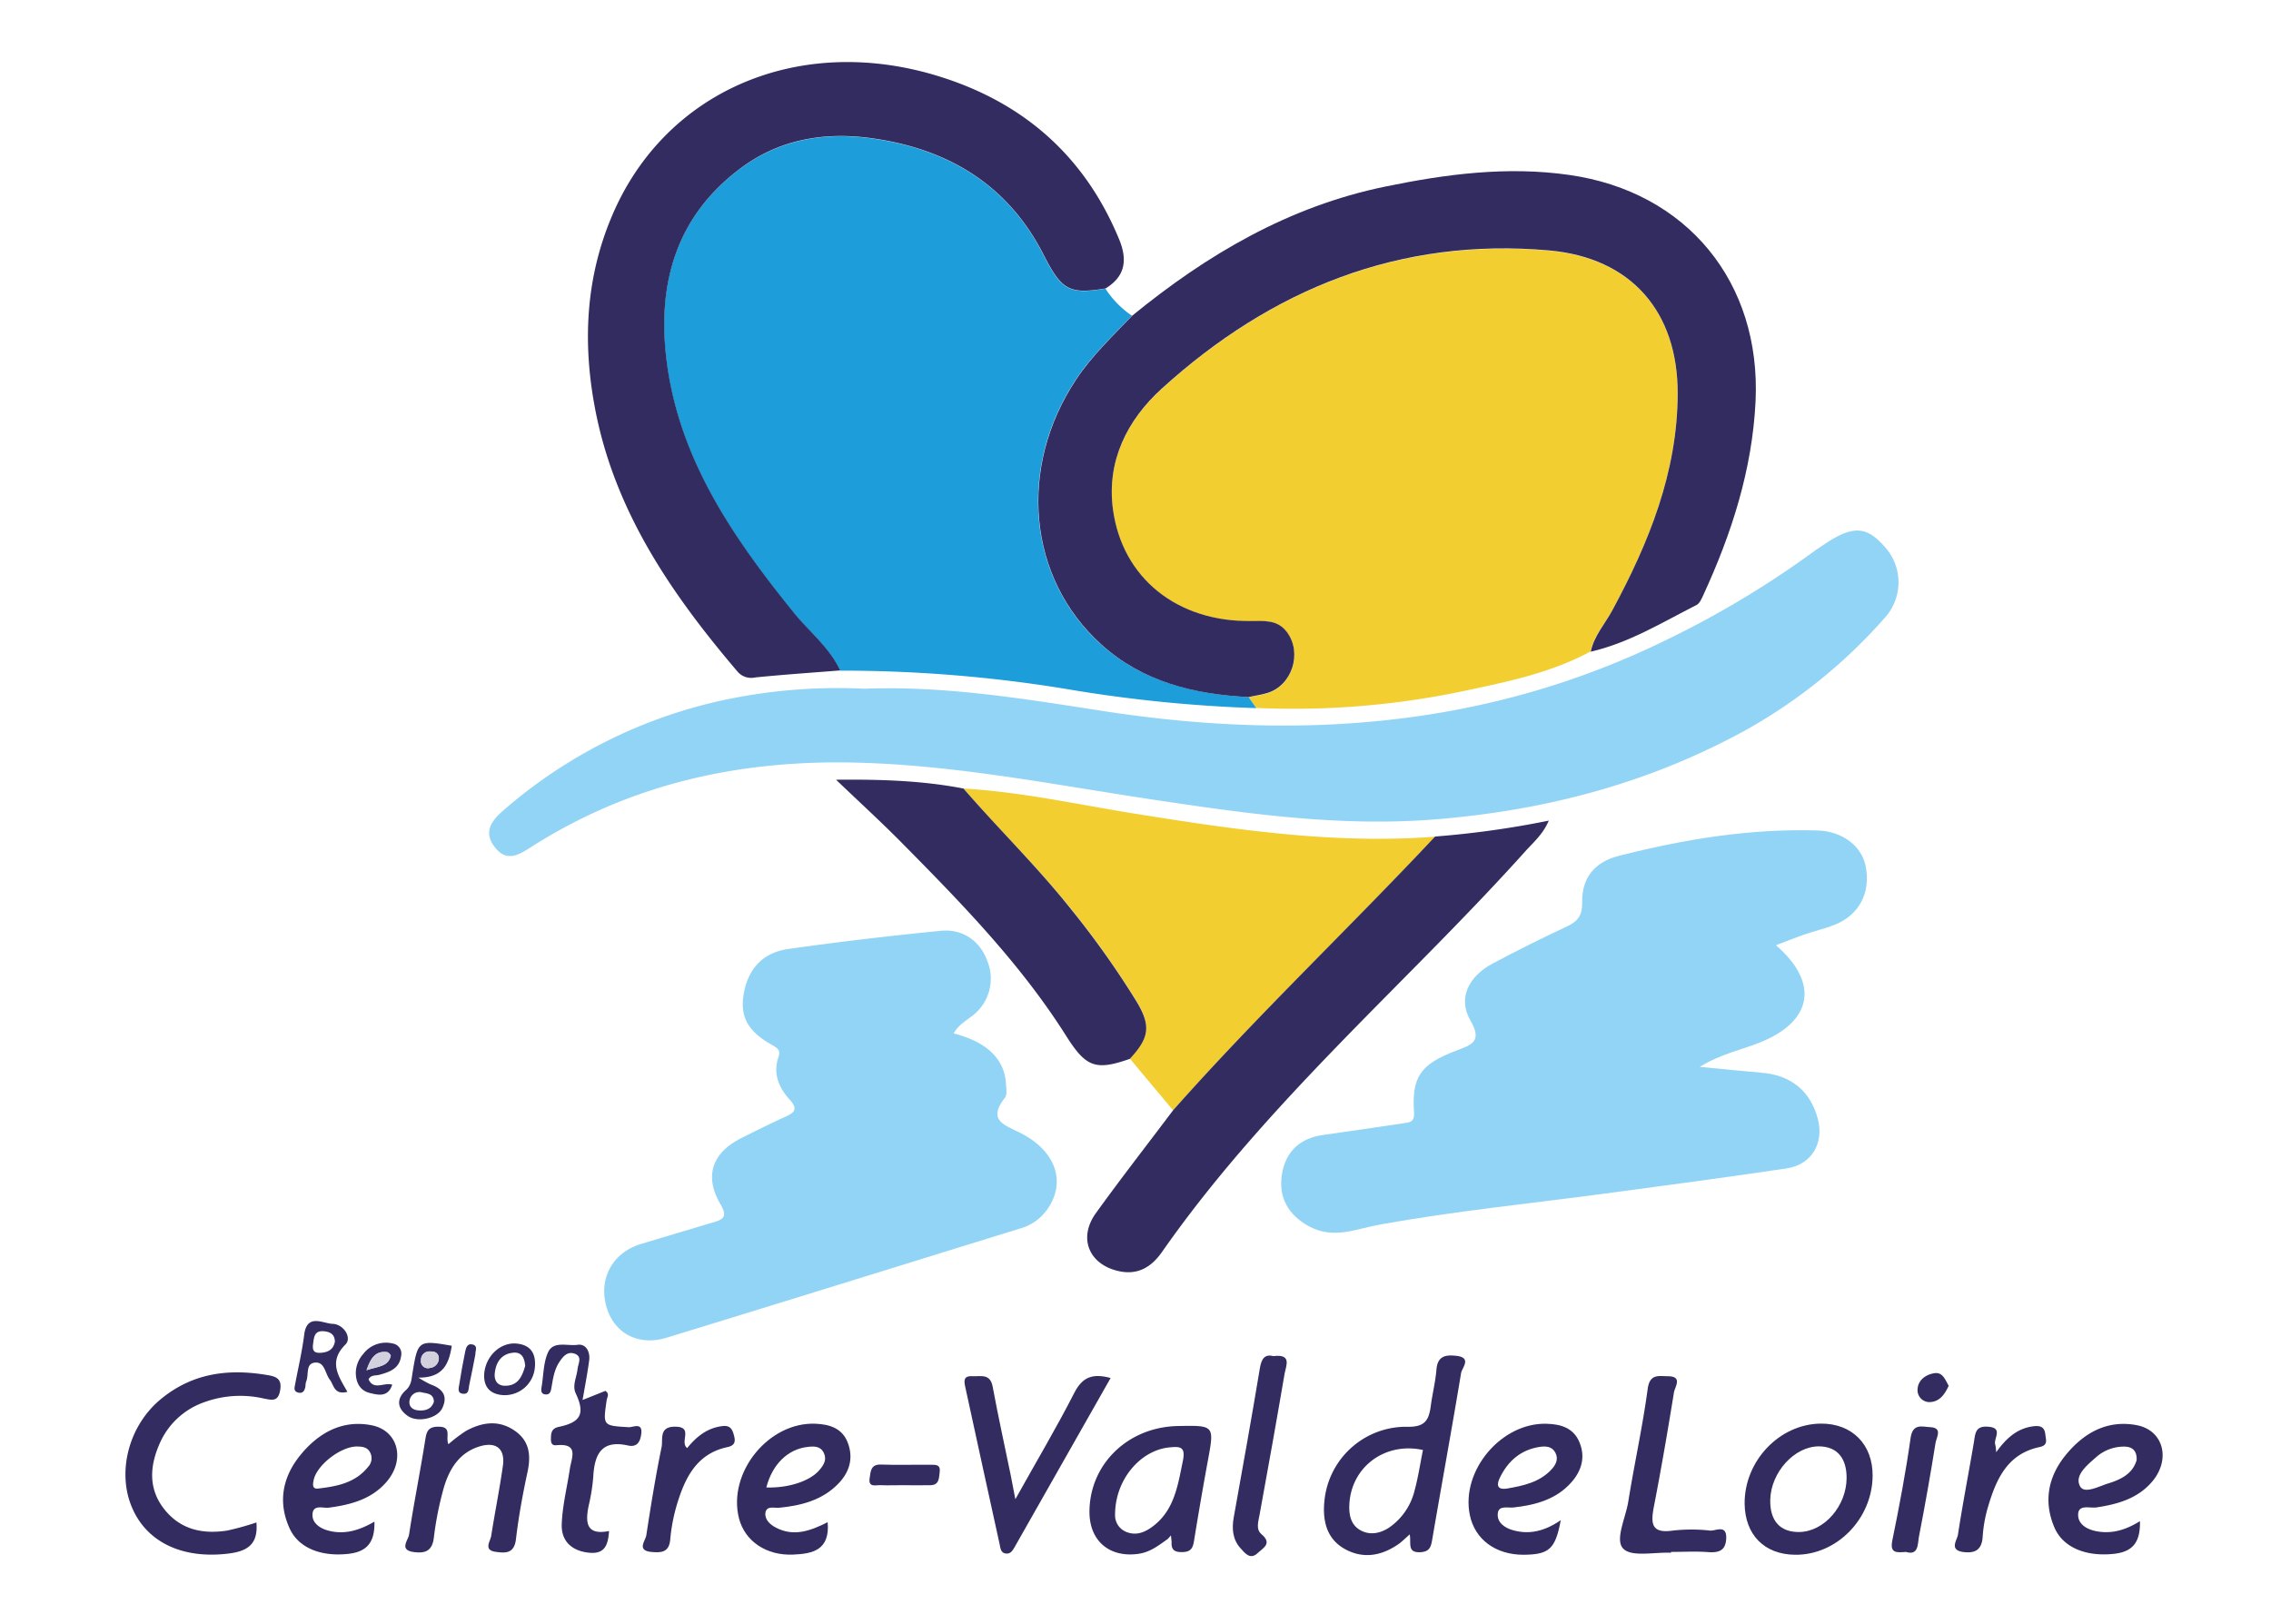<svg id="Calque_1" data-name="Calque 1" xmlns="http://www.w3.org/2000/svg" viewBox="0 0 544 389"><defs><style>.cls-1{fill:#f2ce31;}.cls-2{fill:#1d9dd9;}.cls-3{fill:#92d4f6;}.cls-4{fill:#322c60;}.cls-5{fill:#d3d1de;}</style></defs><path class="cls-1" d="M381,156.08c-9.28,5-19.48,7.18-29.64,9.31a197.4,197.4,0,0,1-50.45,4.21L299.09,167c1.47-.29,3-.47,4.4-.88,6-1.77,8.53-9.62,4.78-14.62-2.26-3-5.43-2.68-8.6-2.65-17.56.2-30.84-10.2-33.07-26.75-1.55-11.56,3.39-21.4,11.69-28.93,26.27-23.84,56.93-36.29,92.82-33.1,19.59,1.74,30.81,14.58,30.75,34.27-.07,18.76-6.86,35.59-15.61,51.81C384.47,149.4,381.81,152.26,381,156.08Z"/><path class="cls-2" d="M299.09,167l1.85,2.65a334.48,334.48,0,0,1-45.1-4.52,332.13,332.13,0,0,0-54.63-4.46c-2.57-5.54-7.42-9.28-11.15-13.9-14.73-18.25-27.86-37.29-30.55-61.43-2-18,2.76-33.64,17.75-44.91,9.36-7,20.21-8.86,31.64-7.25,18.2,2.55,32.5,11.1,41,27.81,4.31,8.43,6,9.64,14.89,8.16a23.22,23.22,0,0,0,6.35,6.49c-4.68,4.91-9.63,9.56-13.42,15.28-14,21.09-11.58,47.56,6,63.45C273.77,163.34,286.05,166.29,299.09,167Z"/><path class="cls-3" d="M207,165c19.49-.74,38.37,2.43,57.22,5.34,46.92,7.25,92.43,4,135.61-17.36a228.3,228.3,0,0,0,34.6-20.82c.67-.5,1.38-.94,2.06-1.41,7.09-4.87,10.44-4.86,14.82.07a12.64,12.64,0,0,1,.11,17.26,126.32,126.32,0,0,1-32.82,26.6c-23.19,12.84-48.11,19.44-74.53,21.6-23.3,1.9-46-1.42-68.84-4.86-23.1-3.49-46-8.05-69.58-8.7-28.38-.79-54.71,5-78.7,20.38-2.88,1.85-5.63,3.35-8.31,0-3-3.69-.93-6.49,2-9a118.2,118.2,0,0,1,51-26A130.36,130.36,0,0,1,207,165Z"/><path class="cls-3" d="M425.42,226.45c10.37,9,8.78,18.13-3.62,23.21-4.58,1.87-9.54,2.79-14.64,5.93,5.44.53,10.06,1,14.69,1.4,7.12.55,11.83,4.33,13.61,11.12,1.52,5.78-1.53,10.92-7.48,11.81-14.42,2.14-28.87,4.08-43.31,6-18.07,2.42-36.24,4.22-54.15,7.46-5.92,1.07-11.16,3.62-17.07.35-4.83-2.67-7.23-6.83-6.39-12.28s4.22-8.76,9.87-9.54c6.39-.88,12.78-1.86,19.17-2.79,1.51-.22,2.78-.22,2.62-2.58-.57-8.45,1.46-11.55,10-14.79,3.85-1.46,6.45-2.21,3.48-7.34s-.56-10.42,5.37-13.58,11.84-6.1,17.86-8.92c2.6-1.21,3.63-2.75,3.57-5.72-.11-5.89,3-9.67,8.71-11.13,15.65-4,31.49-6.6,47.73-6.1,5.7.18,10.44,3.58,11.44,8.45,1.32,6.34-1.48,11.8-7.4,14.14-2.31.92-4.75,1.47-7.1,2.28S427.82,225.55,425.42,226.45Z"/><path class="cls-4" d="M299.09,167c-13-.66-25.32-3.61-35.31-12.63-17.6-15.89-20-42.36-6-63.45,3.79-5.72,8.74-10.37,13.42-15.28,18-14.71,37.59-26.21,60.63-30.94,14.54-3,29.17-4.92,44.07-2.79,28.2,4,46,25.74,44.63,54.25-.8,16.38-5.71,31.61-12.49,46.35-.41.88-.86,2-1.62,2.41-8.25,4.2-16.2,9.09-25.37,11.21.78-3.82,3.44-6.68,5.22-10,8.75-16.22,15.54-33,15.61-51.81C401.92,74.6,390.7,61.76,371.11,60c-35.89-3.19-66.55,9.26-92.82,33.1-8.3,7.53-13.24,17.37-11.69,28.93,2.23,16.55,15.51,27,33.07,26.75,3.17,0,6.34-.37,8.6,2.65,3.75,5,1.24,12.85-4.78,14.62C302.06,166.48,300.56,166.66,299.09,167Z"/><path class="cls-3" d="M228.43,247.58c7.93,2,12.16,6.1,12.54,12,.07,1.15.33,2.66-.26,3.42-4.25,5.49-.11,6.46,3.85,8.49,8.73,4.48,10.95,12.26,5.95,18.72a11.82,11.82,0,0,1-6.09,4.09c-28.25,8.73-56.47,17.53-84.74,26.18-6.73,2.05-12.44-1-14.33-7.14-2.11-6.86,1.32-13.25,8.21-15.32q8.59-2.58,17.18-5.14c2.4-.71,3.67-1.28,1.86-4.35-4-6.83-2-12.4,5.11-15.94,3.43-1.71,6.85-3.43,10.33-5,2.19-1,3.27-1.81,1.08-4.2-2.55-2.77-4-6.23-2.65-10.11.64-1.86-.42-2.26-1.65-3-5.62-3.17-7.54-6.64-6.71-11.91.94-6,4.45-10.13,10.64-11,12.15-1.74,24.34-3.15,36.55-4.37,5.35-.54,9.44,2.44,11.19,7.18a11.19,11.19,0,0,1-3.82,13.36C231.23,244.67,229.61,245.55,228.43,247.58Z"/><path class="cls-4" d="M264.83,69.1c-8.89,1.48-10.58.27-14.89-8.16-8.54-16.71-22.84-25.26-41-27.81-11.43-1.61-22.28.22-31.64,7.25-15,11.27-19.75,26.93-17.75,44.91,2.69,24.14,15.82,43.18,30.55,61.43,3.73,4.62,8.58,8.36,11.15,13.9-6.79.54-13.6,1-20.37,1.68a4.3,4.3,0,0,1-4.32-1.53c-15.77-18.54-29.32-38.3-34-62.78-3-15.66-2.32-31.14,3.93-46C159.17,21.6,191.8,7.72,225.53,18.48c20.14,6.41,34.53,19.32,42.61,39C270.11,62.35,269.5,66.26,264.83,69.1Z"/><path class="cls-1" d="M230.79,188.91c13.93.81,27.54,3.86,41.27,6.06,23.76,3.8,47.53,7.32,71.71,5.48C323.07,222.52,301.08,243.37,281,266l-10.37-12.4c4.72-5,5.1-7.95,1.63-13.72a210.71,210.71,0,0,0-15.59-22C248.6,207.78,239.29,198.71,230.79,188.91Z"/><path class="cls-4" d="M281,266c20.08-22.67,42.07-43.52,62.77-65.59A223,223,0,0,0,371,196.6c-1.42,3.31-3.67,5.18-5.56,7.28-13.24,14.74-27.4,28.59-41.24,42.75-16.4,16.8-32.36,34-45.84,53.29-2.5,3.58-5.71,5.57-10.18,4.65-7.27-1.5-10-7.88-5.7-13.89C268.48,282.34,274.81,274.24,281,266Z"/><path class="cls-4" d="M230.79,188.91c8.5,9.8,17.81,18.87,25.88,29.05a210.71,210.71,0,0,1,15.59,22c3.47,5.77,3.09,8.67-1.63,13.72-8.16,2.86-10.48,2-15.17-5.4-11-17.44-25.31-32.07-39.7-46.62-4.67-4.72-9.58-9.2-15.49-14.86C211.59,186.69,221.23,187.07,230.79,188.91Z"/><path class="cls-4" d="M337.69,367.6c-1.21,1.06-1.89,1.77-2.68,2.32-4,2.78-8.32,3.6-12.67,1.29-4.57-2.43-5.56-6.87-5.09-11.59a19.66,19.66,0,0,1,20-17.8c4.06.05,5-1.57,5.46-4.84.39-3,1.14-5.9,1.38-8.87.27-3.33,2.28-3.57,4.82-3.28,3.72.44,1.29,2.88,1.08,4.12-2.2,13.28-4.63,26.53-6.9,39.8-.32,1.82-.57,3-2.89,3.12C337,372,338.09,369.73,337.69,367.6Zm3.17-20.22c-9.16-2-17.3,4.14-17.64,13.22-.09,2.41.39,4.73,2.65,6s4.8.79,7-.71a15.15,15.15,0,0,0,6-8.87C339.72,353.89,340.2,350.61,340.86,347.38Z"/><path class="cls-4" d="M61.42,364.74c.47,5.3-2.22,6.9-6.68,7.45-10.76,1.34-19.37-2.53-23-10.76-3.82-8.55-1-19.78,6.72-26.18s16.44-7.42,25.88-5.77c2.1.37,3.2,1.07,2.77,3.58-.47,2.78-1.91,2.38-3.88,2a25.16,25.16,0,0,0-14.24.85,18.17,18.17,0,0,0-10.51,9.4c-2.5,5.38-3.16,11,.72,16.06s9.24,6.23,15.2,5.32A65.28,65.28,0,0,0,61.42,364.74Z"/><path class="cls-4" d="M243.22,359.18c5-9,9.84-17.1,14.12-25.49,2-3.92,4.52-4.68,8.7-3.56-7.74,13.63-15.35,27-22.94,40.41-.52.91-1,1.81-2.22,1.64s-1.26-1.46-1.45-2.34c-2.77-12.5-5.47-25-8.2-37.52-.31-1.44-.5-2.72,1.64-2.62s4.33-.71,4.93,2.57c1.29,7,2.84,14,4.28,21C242.41,354.91,242.71,356.55,243.22,359.18Z"/><path class="cls-4" d="M279.75,368.68c-2.16,1.52-4.17,3.16-7,3.57-6.88,1-11.76-3-11.78-10,0-11.42,9.17-20.38,21.19-20.61,8.78-.17,8.74-.18,7.17,8.32q-1.75,9.54-3.3,19.13c-.27,1.71-.71,2.69-2.71,2.75s-2.79-.53-2.67-2.45c-.05-.52-.11-1-.16-1.56C280.26,368.12,280,368.4,279.75,368.68Zm-12.64-5.45a4.25,4.25,0,0,0,2.49,3.69c2.2,1,4.22.38,6.06-.89,5.6-3.87,6.43-9.95,7.68-16,.73-3.51-.7-3.51-3.22-3.27C273.14,347.43,266.94,354.61,267.11,363.23Z"/><path class="cls-4" d="M417.91,360.23c-.07-10.25,8.37-19.1,18.28-19.17,7.45-.05,12.46,5,12.38,12.55-.1,10.31-8.64,19-18.6,18.87C422.61,372.4,418,367.68,417.91,360.23Zm24.43-6.17c0-4.85-2.36-7.53-6.66-7.55-5.82,0-11.47,6.18-11.63,12.79-.12,5.05,2.38,7.82,7,7.73C437,366.92,442.33,360.76,442.34,354.06Z"/><path class="cls-4" d="M512.61,364.43c.1,4.8-1.51,7.28-6.1,7.81-6.56.77-12.31-1.35-14.42-6.36-2.63-6.21-1.46-12.14,2.72-17.27,4.33-5.32,9.93-8.5,17-7.18,6.45,1.2,8.28,8.26,3.64,13.62-3.46,4-8.23,5.33-13.27,6.09-1.55.24-4.35-.81-4.38,1.71s2.42,3.72,4.89,4.08C506.14,367.44,509.27,366.5,512.61,364.43Zm-.8-14.62c.11-2.36-1.13-3.24-3-3.24A10.06,10.06,0,0,0,502,349.2c-2.1,1.86-5.1,4.28-3.76,6.83,1,2,4.53.05,6.77-.64C508,354.48,510.88,353.08,511.81,349.81Z"/><path class="cls-4" d="M373.87,364.19c-1.3,7-2.82,8.24-8.94,8.29-6.66,0-11.64-3.65-12.85-9.54-2.17-10.61,7.58-22.21,18.47-21.84,3.27.1,6.32.94,7.77,4.36,1.54,3.64.52,6.93-1.93,9.69-3.63,4.09-8.58,5.41-13.81,6-1.33.16-3.52-.56-3.78,1.31-.32,2.28,1.67,3.6,3.62,4.14C366.3,367.7,370,366.86,373.87,364.19Zm-12.94-7.56c3.92-.68,7.82-1.48,10.7-4.57,1.05-1.12,1.76-2.5.94-4.05s-2.36-1.6-3.89-1.35c-4.43.72-7.44,3.37-9.36,7.28C358.59,355.41,358.33,357,360.93,356.63Z"/><path class="cls-4" d="M198.26,364.68c.59,6.7-3.61,7.56-8.24,7.76-6.45.29-11.57-3.19-13-8.67-2.78-10.95,7.1-23.19,18.39-22.68,3.27.15,6.33,1.05,7.66,4.52,1.48,3.85.33,7.27-2.42,10-3.83,3.85-8.79,5.09-14,5.61-1.15.11-3.07-.58-3.3,1.24-.2,1.55,1.08,2.76,2.44,3.48C190.12,368.25,194.15,366.75,198.26,364.68Zm-14.69-8.32c5.3.18,10.57-1.55,12.76-4.23,1-1.18,1.79-2.44,1-4.07s-2.31-1.6-3.85-1.42C188.73,347.17,185,350.79,183.57,356.36Z"/><path class="cls-4" d="M89.69,364.54c.13,4.94-1.77,7.22-6.22,7.72-6.36.72-11.89-1.28-14.08-6.07-2.92-6.36-1.68-12.42,2.63-17.67s10-8.45,17-7.06c6.41,1.25,8.17,8.31,3.5,13.64-3.6,4.11-8.54,5.41-13.77,6.1-1.36.18-3.82-.88-3.9,1.68-.06,2,1.76,3.21,3.53,3.74C82.3,367.76,85.94,366.73,89.69,364.54Zm-4.18-18c-3.91,0-9.67,4.48-10.38,8.07-.2,1-.4,2.2,1.13,2,4.47-.52,8.85-1.35,11.9-5.17a3,3,0,0,0,.39-3.67C87.87,346.67,86.7,346.55,85.51,346.55Z"/><path class="cls-4" d="M107.42,346a36.29,36.29,0,0,1,4.19-3.18c3.88-2.13,7.91-2.72,11.77,0,3.45,2.42,3.83,5.82,3,9.76-1.16,5.35-2.15,10.76-2.79,16.19-.42,3.54-2.65,3.32-4.92,3-2.93-.44-1.19-2.52-1-3.86.87-5.58,2-11.12,2.79-16.71.6-4.15-1.65-5.91-5.67-4.65-4.8,1.51-7.13,5.37-8.45,9.76a78.75,78.75,0,0,0-2.43,12.19c-.42,3.18-2.17,3.67-4.79,3.33-3.6-.47-1.34-2.84-1.14-4.15,1.16-7.54,2.66-15,3.86-22.58.32-2.05.61-3.3,3.18-3.3C108.41,341.78,106.63,344.27,107.42,346Z"/><path class="cls-4" d="M139.55,335.4l5.46-2.18c1.08.7.42,1.52.31,2.24-.9,6.16-.91,6.09,5.28,6.46,1.05.06,3.4-1.3,3,1.66-.24,1.85-1,3.21-3.2,2.72-6.35-1.42-8,2.16-8.29,7.51a46,46,0,0,1-1.09,6.88c-.83,4-.66,7.22,4.87,6.1-.21,3.42-1.07,5.58-4.78,5.2-4.17-.42-6.66-2.79-6.55-6.74.14-4.44,1.27-8.85,1.93-13.28.4-2.71,2.32-6.27-3.23-5.73-1.43.14-1.31-1.12-1.27-2.15.06-1.34.59-2,2-2.28,5.25-1.11,6.16-3.25,3.92-8-.88-1.88.23-3.86.43-5.78.14-1.38,1.3-3.12-.84-3.77-1.69-.52-2.73.84-3.56,2.12-1.21,1.86-1.48,4-1.86,6.15-.16.9-.38,1.65-1.47,1.53s-1-1-.87-1.84c.48-2.78.41-5.81,1.56-8.28,1.29-2.77,4.67-1.4,7.06-1.76,2-.3,3.08,1.69,2.76,3.82C140.74,328.88,140.18,331.76,139.55,335.4Z"/><path class="cls-4" d="M400.28,372c-4-.19-9.43,1.1-11.46-1s.6-7.38,1.22-11.25c1.44-9,3.43-17.92,4.64-26.95.5-3.72,2.6-3.11,4.83-3.09,3.66,0,1.68,2.58,1.47,3.89-1.48,9.16-3.05,18.31-4.82,27.43-.76,4-.57,6.4,4.54,5.66a40,40,0,0,1,8.95,0c1.37.11,4-1.58,3.85,1.92-.14,2.8-1.68,3.43-4.25,3.24-3-.23-6-.05-9-.05Z"/><path class="cls-4" d="M305.08,324.89c4.4-.56,3,2.28,2.65,4.12-1.92,11.29-3.94,22.56-6,33.83-.3,1.66-.95,3.54.44,4.71,2.66,2.25.41,3.28-.87,4.5-1.84,1.77-3.1,0-4.11-1.09-1.93-2.11-2.15-4.72-1.65-7.48,2.14-11.93,4.29-23.85,6.27-35.8C302.22,325.36,303.06,324.38,305.08,324.89Z"/><path class="cls-4" d="M478.17,347.92c2.46-3.44,5.12-5.79,9.06-6.24,1.66-.19,2.55.31,2.72,2,.12,1.29.72,2.55-1.39,3-7.9,1.66-10.5,8-12.45,14.68a32.61,32.61,0,0,0-1.18,6.87c-.22,3-1.73,3.95-4.58,3.6-3.54-.44-1.54-2.86-1.34-4.14,1.12-7.4,2.57-14.74,3.81-22.11.34-2,.28-4,3.31-3.78,3.93.22,1.28,2.89,1.83,4.35A11,11,0,0,1,478.17,347.92Z"/><path class="cls-4" d="M164.61,346.92c2.19-2.71,4.8-4.85,8.49-5.27,1.85-.21,2.32.8,2.7,2.17s.39,2.46-1.54,2.87c-7.42,1.57-10.19,7.41-12.12,13.8a42.15,42.15,0,0,0-1.59,8.32c-.27,3.12-2.14,3.2-4.46,3-3.67-.32-1.48-2.66-1.27-4,1.08-7.07,2.22-14.13,3.66-21.13.37-1.81-.73-4.94,3.29-4.88C166.21,341.83,162.71,345.48,164.61,346.92Z"/><path class="cls-4" d="M456.54,371.8c-2.3.19-3.87.31-3.25-2.75,1.67-8.15,3.22-16.33,4.38-24.56.51-3.58,2.79-2.66,4.7-2.58,3.05.14,1.49,2.45,1.28,3.73-1.2,7.55-2.54,15.09-4,22.6C459.35,370.05,459.54,372.72,456.54,371.8Z"/><path class="cls-4" d="M83.22,333.45C80,334.26,80,331.8,79,330.53c-1.15-1.47-1.18-4.41-3.67-4.07-2.2.3-1.29,3-2,4.53a3.86,3.86,0,0,0-.15,1c-.15,1.1-.57,2-1.88,1.6-1.07-.33-.72-1.28-.58-2.07.73-3.9,1.65-7.78,2.14-11.71.65-5.24,4.48-2.73,6.82-2.65,2.67.1,4.66,3.34,3.09,4.93C78.56,326.25,81.11,329.73,83.22,333.45Zm-3-12.08c-.06-1.6-1-2.25-2.49-2.42-2.46-.28-2.5,1.37-2.74,3.06-.19,1.44.15,2.17,1.74,2.09C78.59,324,79.89,323.33,80.23,321.37Z"/><path class="cls-4" d="M108.22,322.41c-.65,4.12-1.93,7.7-8,7.63a25.7,25.7,0,0,0,2.92,1.63c2.83,1,4.21,2.72,2.82,5.66-1.19,2.53-6,3.57-8.34,1.85C95,337.32,95,335,97.27,333c1.3-1.16,1.32-2.76,1.52-3.94C100.08,321.17,100.16,321,108.22,322.41Zm-4.29,13.44c0-1.89-1.51-2-2.74-2.24a2.39,2.39,0,0,0-3.06,1.78c-.33,1.59.71,2.45,2.29,2.52S103.36,337.56,103.93,335.85Zm1.19-10.48c-.09-1.27-1-1.62-2-1.59a2,2,0,0,0-2.26,2.05,1.68,1.68,0,0,0,2.19,1.88A2.33,2.33,0,0,0,105.12,325.37Z"/><path class="cls-4" d="M216.41,355.81c-1.82,0-3.64.08-5.46,0-1.11-.06-3,.65-2.63-1.67.24-1.51.17-3.36,2.71-3.27,4,.15,7.94,0,11.91.05,1.17,0,2.4-.1,2.16,1.73-.2,1.46-.07,3.13-2.24,3.17s-4.3,0-6.45,0Z"/><path class="cls-4" d="M116,329c.42-4.34,4.06-7.51,7.81-7.11,3.58.38,4.65,2.69,4.29,5.92a7.24,7.24,0,0,1-8,6.39C116.78,333.79,115.8,331.62,116,329Zm9.81-1.71c-.14-1.81-.74-3.42-2.85-3.22-2.9.26-4.2,2.38-4.45,5-.15,1.57.58,2.94,2.5,2.92C124.05,332,125.07,329.8,125.78,327.31Z"/><path class="cls-4" d="M88.29,330.47c1.27,2.72,3.72.63,5.67,1.27-1,3.05-3.35,2.48-5.31,2-2.39-.54-3.41-2.5-3.42-4.86A6.9,6.9,0,0,1,87,324.39a6.81,6.81,0,0,1,7.08-2.52,2.46,2.46,0,0,1,2,3c-.39,3-2.72,3.82-5.22,4.5C90,329.61,88.82,329.33,88.29,330.47Zm-.49-2.19c2.8-1,5.09-.8,5.78-3.42.06-.23-.5-.87-.82-.92C90.2,323.59,88.89,325,87.8,328.28Z"/><path class="cls-4" d="M466.79,332c-1,2.18-2.25,3.86-4.62,3.91a2.86,2.86,0,0,1-2.84-2.85c0-2.42,2-3.79,4.13-4.09C465.37,328.72,466,330.61,466.79,332Z"/><path class="cls-4" d="M113.88,324.44c-.5,2.55-.95,5-1.48,7.37-.19.88,0,2.23-1.47,2.1s-1.05-1.39-.91-2.27c.41-2.6.87-5.19,1.4-7.76.19-.93.49-2.13,1.82-1.77S113.8,323.71,113.88,324.44Z"/><path class="cls-5" d="M105.12,325.37a2.33,2.33,0,0,1-2.09,2.34,1.68,1.68,0,0,1-2.19-1.88,2,2,0,0,1,2.26-2.05C104.17,323.75,105,324.1,105.12,325.37Z"/><path class="cls-5" d="M87.8,328.28c1.09-3.27,2.4-4.69,5-4.34.32.05.88.69.82.92C92.89,327.48,90.6,327.32,87.8,328.28Z"/></svg>